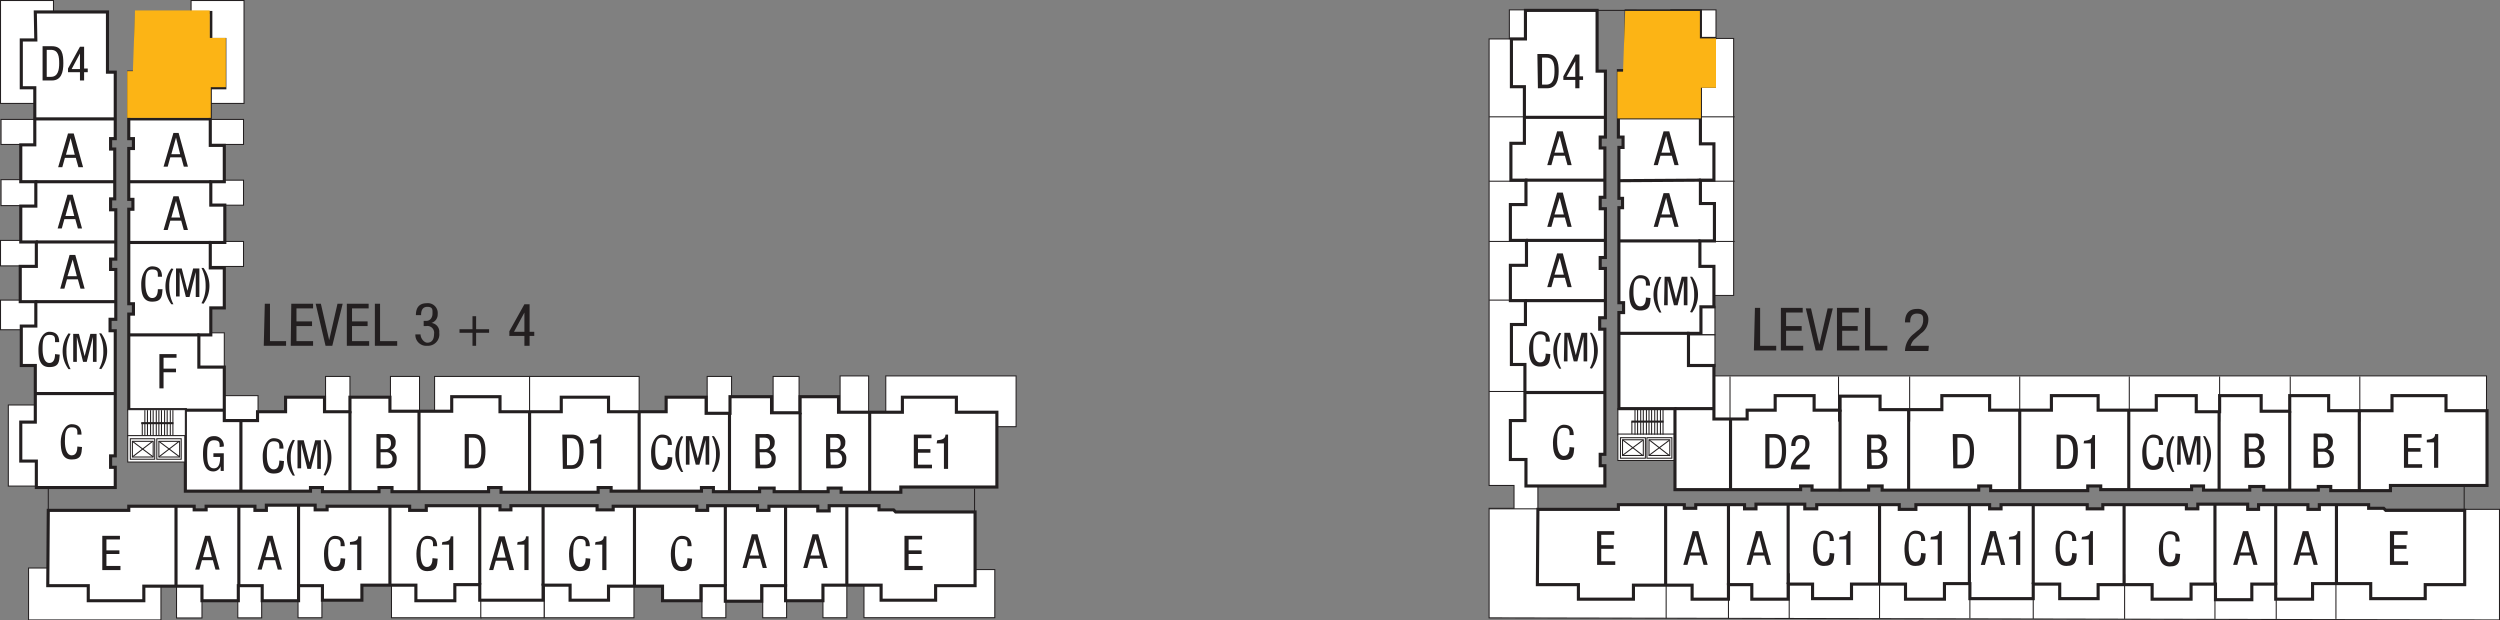 <?xml version="1.0" encoding="UTF-8"?> <svg xmlns="http://www.w3.org/2000/svg" xmlns:xlink="http://www.w3.org/1999/xlink" width="481.5" height="119.5" viewBox="0 0 481.5 119.5"><rect x="0" y="0" width="481.5" height="119.5" fill="#808080" stroke="none"/><defs><clipPath id="clip-path"><rect x="23" y="0.5" width="22" height="23.76" fill="none"></rect></clipPath><clipPath id="clip-path-2"><rect x="310" y="0.6" width="22" height="23.76" fill="none"></rect></clipPath></defs><title>plan-d3-level-m</title><g style="isolation: isolate"><g id="Layer_2" data-name="Layer 2"><g id="Layer_1-2" data-name="Layer 1"><g><rect x="0.1" y="0.1" width="10.2" height="19.82" fill="#fff"></rect><rect x="0.1" y="0.1" width="10.2" height="19.82" fill="none" stroke="#231f20" stroke-miterlimit="10" stroke-width="0.2"></rect><rect x="36.8" y="0.1" width="10.2" height="19.82" fill="#fff"></rect><rect x="36.8" y="0.1" width="10.2" height="19.82" fill="none" stroke="#231f20" stroke-miterlimit="10" stroke-width="0.2"></rect><rect x="0.2" y="23" width="8.7" height="4.82" fill="#fff"></rect><rect x="0.2" y="23" width="8.7" height="4.82" fill="none" stroke="#231f20" stroke-miterlimit="10" stroke-width="0.2"></rect><rect x="38.2" y="23" width="8.7" height="4.82" fill="#fff"></rect><rect x="38.2" y="23" width="8.7" height="4.82" fill="none" stroke="#231f20" stroke-miterlimit="10" stroke-width="0.2"></rect><rect x="38.2" y="34.7" width="8.7" height="4.82" fill="#fff"></rect><rect x="38.2" y="34.7" width="8.7" height="4.82" fill="none" stroke="#231f20" stroke-miterlimit="10" stroke-width="0.2"></rect><rect x="38.2" y="46.5" width="8.7" height="4.82" fill="#fff"></rect><rect x="38.2" y="46.5" width="8.7" height="4.82" fill="none" stroke="#231f20" stroke-miterlimit="10" stroke-width="0.2"></rect><rect x="38.2" y="64.1" width="5" height="7.36" fill="#fff"></rect><rect x="38.2" y="64.1" width="5" height="7.36" fill="none" stroke="#231f20" stroke-miterlimit="10" stroke-width="0.2"></rect><rect x="43" y="76.2" width="6.7" height="6.42" fill="#fff"></rect><rect x="43" y="76.2" width="6.7" height="6.42" fill="none" stroke="#231f20" stroke-miterlimit="10" stroke-width="0.2"></rect><rect x="62.7" y="72.5" width="4.7" height="7.5" fill="#fff"></rect><rect x="62.7" y="72.5" width="4.7" height="7.5" fill="none" stroke="#231f20" stroke-miterlimit="10" stroke-width="0.2"></rect><rect x="75.2" y="72.5" width="5.6" height="7.5" fill="#fff"></rect><rect x="75.2" y="72.5" width="5.6" height="7.5" fill="none" stroke="#231f20" stroke-miterlimit="10" stroke-width="0.2"></rect><rect x="83.7" y="72.5" width="18.3" height="7.5" fill="#fff"></rect><rect x="83.7" y="72.5" width="18.3" height="7.5" fill="none" stroke="#231f20" stroke-miterlimit="10" stroke-width="0.2"></rect><rect x="102" y="72.5" width="21.1" height="7.5" fill="#fff"></rect><rect x="102" y="72.5" width="21.1" height="7.5" fill="none" stroke="#231f20" stroke-miterlimit="10" stroke-width="0.2"></rect><rect x="136.2" y="72.5" width="4.7" height="7.5" fill="#fff"></rect><rect x="136.2" y="72.5" width="4.7" height="7.5" fill="none" stroke="#231f20" stroke-miterlimit="10" stroke-width="0.2"></rect><rect x="148.9" y="72.5" width="5" height="7.5" fill="#fff"></rect><rect x="148.9" y="72.5" width="5" height="7.5" fill="none" stroke="#231f20" stroke-miterlimit="10" stroke-width="0.2"></rect><rect x="161.8" y="72.4" width="5.5" height="7.5" fill="#fff"></rect><rect x="161.8" y="72.4" width="5.5" height="7.5" fill="none" stroke="#231f20" stroke-miterlimit="10" stroke-width="0.2"></rect><rect x="170.6" y="72.4" width="25.1" height="9.78" fill="#fff"></rect><rect x="170.6" y="72.4" width="25.1" height="9.78" fill="none" stroke="#231f20" stroke-miterlimit="10" stroke-width="0.2"></rect><rect x="0.2" y="34.6" width="8" height="5" fill="#fff"></rect><rect x="0.2" y="34.6" width="8" height="5" fill="none" stroke="#231f20" stroke-miterlimit="10" stroke-width="0.2"></rect><rect x="0.1" y="46.3" width="9.7" height="4.91" fill="#fff"></rect><rect x="0.1" y="46.3" width="9.7" height="4.91" fill="none" stroke="#231f20" stroke-miterlimit="10" stroke-width="0.2"></rect><rect x="0.1" y="57.8" width="9.6" height="5.71" fill="#fff"></rect><rect x="0.1" y="57.8" width="9.6" height="5.71" fill="none" stroke="#231f20" stroke-miterlimit="10" stroke-width="0.2"></rect><rect x="1.6" y="78" width="10.5" height="15.62" fill="#fff"></rect><rect x="1.6" y="78" width="10.5" height="15.62" fill="none" stroke="#231f20" stroke-miterlimit="10" stroke-width="0.2"></rect><rect x="5.5" y="109.4" width="25.5" height="10" fill="#fff"></rect><rect x="5.5" y="109.4" width="25.5" height="10" fill="none" stroke="#231f20" stroke-miterlimit="10" stroke-width="0.2"></rect><rect x="34" y="110" width="4.9" height="9.02" fill="#fff"></rect><rect x="34" y="110" width="4.9" height="9.02" fill="none" stroke="#231f20" stroke-miterlimit="10" stroke-width="0.2"></rect><rect x="45.8" y="110.7" width="4.6" height="8.3" fill="#fff"></rect><rect x="45.8" y="110.7" width="4.6" height="8.3" fill="none" stroke="#231f20" stroke-miterlimit="10" stroke-width="0.2"></rect><rect x="57.4" y="111.3" width="4.6" height="7.68" fill="#fff"></rect><rect x="57.4" y="111.3" width="4.6" height="7.68" fill="none" stroke="#231f20" stroke-miterlimit="10" stroke-width="0.2"></rect><rect x="75.4" y="111.3" width="17.3" height="7.68" fill="#fff"></rect><rect x="75.4" y="111.3" width="17.3" height="7.68" fill="none" stroke="#231f20" stroke-miterlimit="10" stroke-width="0.2"></rect><rect x="104.8" y="111.3" width="17.3" height="7.68" fill="#fff"></rect><rect x="104.8" y="111.3" width="17.3" height="7.68" fill="none" stroke="#231f20" stroke-miterlimit="10" stroke-width="0.2"></rect><rect x="92.6" y="111.3" width="12.2" height="7.68" fill="#fff"></rect><rect x="92.6" y="111.3" width="12.2" height="7.68" fill="none" stroke="#231f20" stroke-miterlimit="10" stroke-width="0.2"></rect><rect x="135.2" y="111.3" width="4.6" height="7.68" fill="#fff"></rect><rect x="135.2" y="111.3" width="4.6" height="7.68" fill="none" stroke="#231f20" stroke-miterlimit="10" stroke-width="0.2"></rect><rect x="146.9" y="111.3" width="4.6" height="7.68" fill="#fff"></rect><rect x="146.9" y="111.3" width="4.6" height="7.68" fill="none" stroke="#231f20" stroke-miterlimit="10" stroke-width="0.2"></rect><rect x="158.5" y="111.3" width="4.6" height="7.68" fill="#fff"></rect><rect x="158.5" y="111.3" width="4.6" height="7.68" fill="none" stroke="#231f20" stroke-miterlimit="10" stroke-width="0.2"></rect><rect x="166.4" y="109.7" width="25.2" height="9.27" fill="#fff"></rect><rect x="166.4" y="109.7" width="25.2" height="9.27" fill="none" stroke="#231f20" stroke-miterlimit="10" stroke-width="0.2"></rect><polygon points="6.8 2.3 20.7 2.3 20.7 13.9 22.2 13.9 22.2 26.7 21.3 26.7 21.3 28.7 22.1 28.7 22.1 38.3 21.3 38.3 21.3 40.4 22.3 40.4 22.3 49.9 21.3 49.9 21.3 51.9 22.3 51.9 22.3 61.5 21.2 61.5 21.2 63.7 22.2 63.7 22.2 87.8 21.3 87.8 21.3 90 22.2 90 22.2 93.9 7 93.9 7 88.8 4 88.8 4 81.3 6.8 81.3 6.8 70.4 4.1 70.4 4.1 62.8 6.9 62.8 6.9 58.1 3.9 58.1 3.9 51.3 7 51.3 7 46.6 4 46.6 4 39.7 6.9 39.7 6.9 35 4 35 4 27.9 6.7 27.9 6.7 16.9 4.1 16.9 4.1 7.7 6.9 7.7 6.8 2.3" fill="#fff"></polygon><polygon points="6.8 2.3 20.7 2.3 20.7 13.9 22.2 13.9 22.2 26.7 21.3 26.7 21.3 28.7 22.1 28.7 22.1 38.3 21.3 38.3 21.3 40.4 22.3 40.4 22.3 49.9 21.3 49.9 21.3 51.9 22.3 51.9 22.3 61.5 21.2 61.5 21.2 63.7 22.2 63.7 22.2 87.8 21.3 87.8 21.3 90 22.2 90 22.2 93.9 7 93.9 7 88.8 4 88.8 4 81.3 6.8 81.3 6.8 70.4 4.1 70.4 4.1 62.8 6.9 62.8 6.9 58.1 3.9 58.1 3.9 51.3 7 51.3 7 46.6 4 46.6 4 39.7 6.9 39.7 6.9 35 4 35 4 27.9 6.7 27.9 6.7 16.9 4.1 16.9 4.1 7.7 6.9 7.7 6.8 2.3" fill="none" stroke="#231f20" stroke-miterlimit="10" stroke-width="0.6"></polygon><polygon points="26.3 2.4 40.6 2.4 40.6 7.6 43.3 7.6 43.3 16.9 40.5 16.9 40.5 28 43.2 28 43.2 35 40.6 35 40.6 39.5 43.3 39.5 43.3 46.7 40.5 46.7 40.5 51.6 43.2 51.6 43.2 59.3 40.6 59.3 40.6 64.5 38.3 64.5 38.3 70.7 43.2 70.7 43.2 81 49.6 81 49.6 79.3 55 79.3 55 76.5 62.5 76.5 62.5 79.3 67.4 79.3 67.4 76.5 75.1 76.5 75.1 79.2 87 79.2 87 76.4 96.3 76.4 96.3 79.3 108.1 79.3 108.1 76.5 117.2 76.5 117.2 79.3 128.3 79.3 128.3 76.5 136 76.5 136 79.6 140.6 79.6 140.6 76.4 148.6 76.4 148.6 79.5 154.1 79.5 154.1 76.4 161.5 76.4 161.5 79.4 173.8 79.4 173.8 76.5 184.2 76.5 184.2 79.4 192 79.4 192 93.8 173.5 93.8 173.5 94.8 162 94.8 162 94 159.5 94 159.5 94.7 149.1 94.7 149.1 94 146.3 94 146.3 94.7 137.4 94.7 137.4 93.9 135.1 93.9 135.1 94.6 117.7 94.6 117.7 93.9 115.2 93.9 115.2 94.8 96.5 94.8 96.5 93.9 94.1 93.9 94.1 94.7 75.5 94.7 75.5 93.9 73 93.9 73 94.7 62.1 94.7 62.1 93.9 59.8 93.9 59.8 94.6 35.7 94.6 35.7 78.9 24.8 78.9 24.8 60.5 25.7 60.5 25.7 58.5 24.8 58.5 24.8 40.3 25.6 40.3 25.6 38.4 24.8 38.4 24.8 28.6 25.7 28.6 25.7 26.7 24.8 26.7 24.8 13.9 26.1 13.9 26.3 2.4" fill="#fff"></polygon><polygon points="26.3 2.4 40.6 2.4 40.6 7.6 43.3 7.6 43.3 16.9 40.5 16.9 40.5 28 43.2 28 43.2 35 40.6 35 40.6 39.5 43.3 39.5 43.3 46.7 40.5 46.7 40.5 51.6 43.2 51.6 43.2 59.3 40.6 59.3 40.6 64.5 38.3 64.5 38.3 70.7 43.2 70.7 43.2 81 49.6 81 49.6 79.3 55 79.3 55 76.5 62.5 76.5 62.5 79.3 67.4 79.3 67.4 76.5 75.1 76.5 75.1 79.2 87 79.2 87 76.4 96.3 76.4 96.3 79.3 108.1 79.3 108.1 76.5 117.2 76.5 117.2 79.3 128.3 79.3 128.3 76.5 136 76.5 136 79.6 140.6 79.6 140.6 76.4 148.6 76.4 148.6 79.5 154.1 79.5 154.1 76.4 161.5 76.4 161.5 79.4 173.8 79.4 173.8 76.5 184.2 76.5 184.2 79.4 192 79.4 192 93.8 173.5 93.8 173.5 94.8 162 94.8 162 94 159.5 94 159.5 94.7 149.1 94.7 149.1 94 146.3 94 146.3 94.7 137.4 94.7 137.4 93.9 135.1 93.9 135.1 94.6 117.7 94.6 117.7 93.9 115.2 93.9 115.2 94.8 96.5 94.8 96.5 93.9 94.1 93.9 94.1 94.7 75.5 94.7 75.5 93.9 73 93.9 73 94.7 62.1 94.7 62.1 93.9 59.8 93.9 59.8 94.6 35.7 94.6 35.7 78.9 24.8 78.9 24.8 60.5 25.7 60.5 25.7 58.5 24.8 58.5 24.8 40.3 25.6 40.3 25.6 38.4 24.8 38.4 24.8 28.6 25.7 28.6 25.7 26.7 24.8 26.7 24.8 13.9 26.1 13.9 26.3 2.4" fill="none" stroke="#231f20" stroke-miterlimit="10" stroke-width="0.6"></polygon><polygon points="9.3 98.3 24.8 98.3 24.8 97.5 27.8 97.5 37.4 97.5 37.4 98.2 39.7 98.2 39.7 97.5 49.1 97.5 49.1 98.3 51.3 98.3 51.3 97.3 60.7 97.3 60.7 98.2 63 98.2 63 97.5 78.9 97.5 78.9 98.3 82.1 98.3 82.1 97.4 96.3 97.4 96.3 98.2 98.4 98.2 98.4 97.4 115 97.4 115 98.2 118.1 98.2 118.1 97.5 134.2 97.5 134.2 98.3 136.3 98.3 136.3 97.4 145.9 97.4 145.9 98.3 148.1 98.3 148.1 97.5 157.5 97.5 157.5 98.4 159.7 98.4 159.7 97.4 169.3 97.4 169.3 98.2 172.1 98.2 172.5 98.6 187.8 98.6 187.8 112.8 180.2 112.8 180.2 115.6 169.7 115.6 169.7 112.7 158.5 112.7 158.5 115.7 151.3 115.7 151.3 112.8 146.7 112.8 146.7 115.8 139.7 115.8 139.7 112.8 135 112.8 135 115.7 127.6 115.7 127.6 112.9 117.2 112.9 117.2 115.6 109.8 115.6 109.8 112.7 104.6 112.7 104.6 115.6 92.4 115.6 92.4 112.6 87.6 112.6 87.6 115.7 80.1 115.7 80.1 112.7 69.7 112.7 69.7 115.6 62.1 115.6 62.1 112.8 57.5 112.8 57.5 115.7 50.5 115.7 50.5 112.8 45.9 112.8 45.9 115.7 38.9 115.7 38.9 112.9 27.7 112.9 27.7 115.7 17 115.7 17 112.8 9.2 112.8 9.3 98.3" fill="#fff"></polygon><polygon points="9.3 98.3 24.8 98.3 24.8 97.5 27.8 97.5 37.4 97.5 37.4 98.2 39.7 98.2 39.7 97.5 49.1 97.5 49.1 98.3 51.3 98.3 51.3 97.3 60.7 97.3 60.7 98.2 63 98.2 63 97.5 78.9 97.5 78.9 98.3 82.1 98.3 82.1 97.4 96.3 97.4 96.3 98.2 98.4 98.2 98.4 97.4 115 97.4 115 98.2 118.1 98.2 118.1 97.5 134.2 97.5 134.2 98.3 136.3 98.3 136.3 97.4 145.9 97.4 145.9 98.3 148.1 98.3 148.1 97.5 157.5 97.5 157.5 98.4 159.7 98.4 159.7 97.4 169.3 97.4 169.3 98.2 172.1 98.2 172.5 98.6 187.8 98.6 187.8 112.8 180.2 112.8 180.2 115.6 169.7 115.6 169.7 112.7 158.5 112.7 158.5 115.7 151.3 115.7 151.3 112.8 146.7 112.8 146.7 115.8 139.7 115.8 139.7 112.8 135 112.8 135 115.7 127.6 115.7 127.6 112.9 117.2 112.9 117.2 115.6 109.8 115.6 109.8 112.7 104.6 112.7 104.6 115.6 92.4 115.6 92.4 112.6 87.6 112.6 87.6 115.7 80.1 115.7 80.1 112.7 69.7 112.7 69.7 115.6 62.1 115.6 62.1 112.8 57.5 112.8 57.5 115.7 50.5 115.7 50.5 112.8 45.9 112.8 45.9 115.7 38.9 115.7 38.9 112.9 27.7 112.9 27.7 115.7 17 115.7 17 112.8 9.2 112.8 9.3 98.3" fill="none" stroke="#231f20" stroke-miterlimit="10" stroke-width="0.6"></polygon><line x1="6.5" y1="22.9" x2="22.3" y2="22.9" fill="none" stroke="#231f20" stroke-miterlimit="10" stroke-width="0.6"></line><line x1="6.7" y1="35" x2="22.1" y2="35" fill="none" stroke="#231f20" stroke-miterlimit="10" stroke-width="0.6"></line><line x1="6.9" y1="46.6" x2="22.3" y2="46.6" fill="none" stroke="#231f20" stroke-miterlimit="10" stroke-width="0.6"></line><line x1="6.7" y1="58.1" x2="22.3" y2="58.1" fill="none" stroke="#231f20" stroke-miterlimit="10" stroke-width="0.6"></line><line x1="24.8" y1="22.9" x2="40.6" y2="22.9" fill="none" stroke="#231f20" stroke-miterlimit="10" stroke-width="0.6"></line><line x1="24.8" y1="35" x2="40.7" y2="35" fill="none" stroke="#231f20" stroke-miterlimit="10" stroke-width="0.6"></line><line x1="24.8" y1="46.7" x2="40.6" y2="46.7" fill="none" stroke="#231f20" stroke-miterlimit="10" stroke-width="0.6"></line><path d="M6.6,75.8h0Z" fill="#fff"></path><line x1="6.6" y1="75.8" x2="22.2" y2="75.8" fill="none" stroke="#231f20" stroke-miterlimit="10" stroke-width="0.6"></line><path d="M33.9,112.9v0Z" fill="#fff"></path><line x1="33.9" y1="97.5" x2="33.9" y2="112.9" fill="none" stroke="#231f20" stroke-miterlimit="10" stroke-width="0.6"></line><path d="M46,112.9v0Z" fill="#fff"></path><line x1="46" y1="112.9" x2="46" y2="97.5" fill="none" stroke="#231f20" stroke-miterlimit="10" stroke-width="0.6"></line><path d="M57.5,112.8v0Z" fill="#fff"></path><line x1="57.5" y1="112.8" x2="57.5" y2="97.3" fill="none" stroke="#231f20" stroke-miterlimit="10" stroke-width="0.6"></line><path d="M75.1,112.6v0Z" fill="#fff"></path><line x1="75.1" y1="112.6" x2="75.1" y2="97.4" fill="none" stroke="#231f20" stroke-miterlimit="10" stroke-width="0.6"></line><path d="M92.4,112.6v0Z" fill="#fff"></path><line x1="92.4" y1="112.6" x2="92.4" y2="97.4" fill="none" stroke="#231f20" stroke-miterlimit="10" stroke-width="0.6"></line><path d="M104.6,112.8v0Z" fill="#fff"></path><line x1="104.6" y1="112.8" x2="104.6" y2="97.4" fill="none" stroke="#231f20" stroke-miterlimit="10" stroke-width="0.6"></line><path d="M122.2,113v0Z" fill="#fff"></path><line x1="122.2" y1="113" x2="122.2" y2="97.5" fill="none" stroke="#231f20" stroke-miterlimit="10" stroke-width="0.6"></line><path d="M139.7,112.8v0Z" fill="#fff"></path><line x1="139.7" y1="112.8" x2="139.7" y2="97.3" fill="none" stroke="#231f20" stroke-miterlimit="10" stroke-width="0.6"></line><path d="M151.3,113v0Z" fill="#fff"></path><line x1="151.3" y1="113" x2="151.3" y2="97.4" fill="none" stroke="#231f20" stroke-miterlimit="10" stroke-width="0.6"></line><path d="M163.1,112.7v0Z" fill="#fff"></path><line x1="163.1" y1="112.7" x2="163.1" y2="97.4" fill="none" stroke="#231f20" stroke-miterlimit="10" stroke-width="0.6"></line><path d="M167.5,94.9v0Z" fill="#fff"></path><line x1="167.5" y1="94.9" x2="167.5" y2="79.2" fill="none" stroke="#231f20" stroke-miterlimit="10" stroke-width="0.6"></line><path d="M154.1,94.8v0Z" fill="#fff"></path><line x1="154.1" y1="79.5" x2="154.1" y2="94.8" fill="none" stroke="#231f20" stroke-miterlimit="10" stroke-width="0.6"></line><path d="M140.5,94.6v0Z" fill="#fff"></path><line x1="140.5" y1="79.5" x2="140.5" y2="94.6" fill="none" stroke="#231f20" stroke-miterlimit="10" stroke-width="0.6"></line><path d="M123.1,94.5v0Z" fill="#fff"></path><line x1="123.1" y1="79.4" x2="123.1" y2="94.5" fill="none" stroke="#231f20" stroke-miterlimit="10" stroke-width="0.6"></line><path d="M102,94.8v0Z" fill="#fff"></path><line x1="102" y1="79.2" x2="102" y2="94.8" fill="none" stroke="#231f20" stroke-miterlimit="10" stroke-width="0.6"></line><path d="M80.7,94.7v0Z" fill="#fff"></path><line x1="80.7" y1="79.1" x2="80.7" y2="94.7" fill="none" stroke="#231f20" stroke-miterlimit="10" stroke-width="0.6"></line><path d="M67.4,94.9v0Z" fill="#fff"></path><line x1="67.4" y1="79.2" x2="67.4" y2="94.9" fill="none" stroke="#231f20" stroke-miterlimit="10" stroke-width="0.6"></line><path d="M46.4,94.6v0Z" fill="#fff"></path><line x1="46.4" y1="81" x2="46.4" y2="94.6" fill="none" stroke="#231f20" stroke-miterlimit="10" stroke-width="0.6"></line><path d="M35.6,79h0Z" fill="#fff"></path><line x1="35.6" y1="79" x2="43.2" y2="79" fill="none" stroke="#231f20" stroke-miterlimit="10" stroke-width="0.6"></line><path d="M25,64.5h0Z" fill="#fff"></path><line x1="38.4" y1="64.5" x2="25" y2="64.5" fill="none" stroke="#231f20" stroke-miterlimit="10" stroke-width="0.6"></line><rect x="24.6" y="78.9" width="11.1" height="5.09" fill="#fff"></rect><rect x="24.6" y="78.9" width="11.1" height="5.09" fill="none" stroke="#231f20" stroke-miterlimit="10" stroke-width="0.2"></rect><rect x="24.6" y="83.9" width="11" height="5.09" fill="#fff"></rect><rect x="24.6" y="83.9" width="11" height="5.09" fill="none" stroke="#231f20" stroke-miterlimit="10" stroke-width="0.2"></rect><line x1="27.2" y1="81.5" x2="33.4" y2="81.5" fill="none" stroke="#231f20" stroke-miterlimit="10" stroke-width="0.4"></line><line x1="27.9" y1="79" x2="27.9" y2="83.9" fill="none" stroke="#231f20" stroke-miterlimit="10" stroke-width="0.2"></line><line x1="28.4" y1="79" x2="28.4" y2="83.9" fill="none" stroke="#231f20" stroke-miterlimit="10" stroke-width="0.2"></line><line x1="29" y1="79" x2="29" y2="83.9" fill="none" stroke="#231f20" stroke-miterlimit="10" stroke-width="0.2"></line><line x1="29.5" y1="79" x2="29.5" y2="83.9" fill="none" stroke="#231f20" stroke-miterlimit="10" stroke-width="0.2"></line><line x1="30.1" y1="79" x2="30.1" y2="83.9" fill="none" stroke="#231f20" stroke-miterlimit="10" stroke-width="0.2"></line><line x1="30.6" y1="79" x2="30.6" y2="83.9" fill="none" stroke="#231f20" stroke-miterlimit="10" stroke-width="0.2"></line><line x1="31.1" y1="79" x2="31.1" y2="83.9" fill="none" stroke="#231f20" stroke-miterlimit="10" stroke-width="0.2"></line><line x1="31.7" y1="79" x2="31.7" y2="83.9" fill="none" stroke="#231f20" stroke-miterlimit="10" stroke-width="0.2"></line><line x1="32.2" y1="79" x2="32.2" y2="83.9" fill="none" stroke="#231f20" stroke-miterlimit="10" stroke-width="0.2"></line><line x1="32.8" y1="79" x2="32.8" y2="83.9" fill="none" stroke="#231f20" stroke-miterlimit="10" stroke-width="0.2"></line><line x1="33.3" y1="79" x2="33.3" y2="83.9" fill="none" stroke="#231f20" stroke-miterlimit="10" stroke-width="0.2"></line><line x1="27.4" y1="81.5" x2="27.4" y2="83.8" fill="none" stroke="#231f20" stroke-miterlimit="10" stroke-width="0.2"></line><rect x="25.1" y="84.5" width="4.7" height="3.95" fill="none" stroke="#231f20" stroke-miterlimit="10" stroke-width="0.2"></rect><rect x="25.5" y="85" width="4" height="3.02" fill="none" stroke="#231f20" stroke-miterlimit="10" stroke-width="0.2"></rect><line x1="25.5" y1="88" x2="29.4" y2="85" fill="none" stroke="#231f20" stroke-miterlimit="10" stroke-width="0.2"></line><line x1="25.5" y1="85" x2="29.5" y2="88" fill="none" stroke="#231f20" stroke-miterlimit="10" stroke-width="0.2"></line><rect x="30.2" y="84.5" width="4.7" height="3.95" fill="none" stroke="#231f20" stroke-miterlimit="10" stroke-width="0.2"></rect><rect x="30.6" y="85" width="4" height="3.02" fill="none" stroke="#231f20" stroke-miterlimit="10" stroke-width="0.2"></rect><line x1="30.6" y1="88" x2="34.5" y2="85" fill="none" stroke="#231f20" stroke-miterlimit="10" stroke-width="0.2"></line><line x1="30.6" y1="85" x2="34.6" y2="88" fill="none" stroke="#231f20" stroke-miterlimit="10" stroke-width="0.2"></line><line x1="9.3" y1="93.7" x2="9.3" y2="98.5" fill="none" stroke="#231f20" stroke-miterlimit="10" stroke-width="0.2"></line><line x1="187.7" y1="94.1" x2="187.7" y2="98.9" fill="none" stroke="#231f20" stroke-miterlimit="10" stroke-width="0.2"></line><path d="M98.1,63.8v.9H101v1.9h1V64.7h.9v-.8h-.9V58.6h-1Zm2.9-3.6h0v3.7h-2ZM91,66.6h.7V64.1h2.5v-.7H91.7V60.9H91v2.5H88.5v.7H91Zm-9.4-3.8h.5a1.3,1.3,0,0,1,1.5,1.5c0,1.4-.7,1.7-1.3,1.7S81,65.2,81,64.4H80a2.1,2.1,0,0,0,2.3,2.2,2.2,2.2,0,0,0,2.3-2.5,1.7,1.7,0,0,0-1.5-1.9h0a1.7,1.7,0,0,0,1.2-1.7,1.9,1.9,0,0,0-2.1-2.1c-1.5,0-2.1.9-2.1,2.3h1c0-.6.1-1.6,1.2-1.6s1,.6,1,1.3-.4,1.4-1.2,1.4h-.5Zm-9.4,3.8h4.3v-.9H73.2V58.5h-1Zm-5.4,0h4.3v-.9H67.8V62.8h3v-.9h-3V59.4H71v-.9H66.8Zm-4.1,0h1.3l2-8.1h-1l-1.6,7h0l-1.6-7h-1Zm-6.7,0h4.3v-.9H57.1V62.8h3v-.9h-3V59.4h3.2v-.9H56.1Zm-5.2,0h4.3v-.9H52V58.5H51Z" fill="#231f20"></path><path d="M13.1,13.2v.7h2.3v1.6h.8V13.9h.7v-.7h-.7V9h-.8Zm2.3-2.9h0v3H13.8ZM8.2,15.5H10c1.8,0,2.2-1.6,2.2-3.3S12,8.9,10,8.9H8.2ZM9,9.6h.8c1.5,0,1.6,1.4,1.6,2.6s-.2,2.6-1.6,2.6H9Z" fill="#231f20"></path><path d="M36,12.4h.4a1.1,1.1,0,0,1,1.2,1.2c0,1.1-.6,1.3-1,1.3s-1-.7-1-1.3h-.8a1.7,1.7,0,0,0,1.8,1.8,1.8,1.8,0,0,0,1.8-2,1.4,1.4,0,0,0-1.2-1.5h0a1.3,1.3,0,0,0,1-1.4A1.5,1.5,0,0,0,36.6,9c-1.2,0-1.7.8-1.7,1.9h.8c0-.5.1-1.3.9-1.3s.8.5.8,1.1-.3,1.1-1,1.1H36Zm-6.2,3.1h1.8c1.8,0,2.2-1.6,2.2-3.3s-.3-3.3-2.3-3.3H29.8Zm.8-5.9h.8c1.5,0,1.6,1.4,1.6,2.6s-.2,2.6-1.6,2.6h-.8Z" fill="#231f20"></path><path d="M13.6,26.6h0l.8,3.2H12.7Zm-2.4,5.6h.8l.5-1.8h2.1l.5,1.8H16l-1.8-6.5H13.1Z" fill="#231f20"></path><path d="M33.9,26.5h0l.8,3.2H33Zm-2.4,5.6h.8l.5-1.8h2.1l.5,1.8h.8l-1.8-6.5H33.4Z" fill="#231f20"></path><path d="M13.5,38.4h0l.8,3.2H12.6ZM11.1,44h.8l.5-1.8h2.1L15,44h.8l-1.8-6.5H13Z" fill="#231f20"></path><path d="M33.9,38.7h0l.8,3.2H33Zm-2.4,5.6h.8l.5-1.8h2.1l.5,1.8h.8l-1.8-6.5H33.4Z" fill="#231f20"></path><path d="M14,50h0l.8,3.2H13Zm-2.4,5.6h.8l.5-1.8H15l.5,1.8h.8l-1.8-6.5H13.4Z" fill="#231f20"></path><path d="M40,104.1h0l.8,3.2H39.1Zm-2.4,5.6h.8l.5-1.8H41l.5,1.8h.8l-1.8-6.5H39.5Z" fill="#231f20"></path><path d="M52,104.1h0l.8,3.2H51.1Zm-2.4,5.6h.8l.5-1.8H53l.5,1.8h.8l-1.8-6.5H51.5Z" fill="#231f20"></path><path d="M145.4,103.8h0l.8,3.2h-1.8Zm-2.4,5.6h.8l.5-1.8h2.1l.5,1.8h.8l-1.8-6.5h-1.1Z" fill="#231f20"></path><path d="M157.1,103.8h0l.8,3.2h-1.8Zm-2.4,5.6h.8l.5-1.8h2.1l.5,1.8h.8l-1.8-6.5h-1.1Z" fill="#231f20"></path><path d="M67.4,104.9h1.4v4.9h.8v-6.5H69c0,.9-.8,1-1.6,1.1Zm-1.8,2.6c0,.8-.2,1.7-1.1,1.7s-1.3-1.2-1.3-2.7.1-2.7,1.3-2.7,1.1.6,1.1,1.4h.8c0-1.3-.6-2-1.9-2s-2.1,1.8-2.1,3.4.2,3.4,2.1,3.4,1.9-1.1,2-2.4Z" fill="#231f20"></path><path d="M85.1,104.9h1.4v4.9h.8v-6.5h-.5c0,.9-.8,1-1.6,1.1Zm-1.8,2.6c0,.8-.2,1.7-1.1,1.7S81,108,81,106.5s.1-2.7,1.3-2.7,1.1.6,1.1,1.4h.8c0-1.3-.6-2-1.9-2s-2.1,1.8-2.1,3.4.2,3.4,2.1,3.4,1.9-1.1,2-2.4Z" fill="#231f20"></path><path d="M114.6,104.9H116v4.9h.8v-6.5h-.5c0,.9-.8,1-1.6,1.1Zm-1.8,2.6c0,.8-.2,1.7-1.1,1.7s-1.3-1.2-1.3-2.7.1-2.7,1.3-2.7,1.1.6,1.1,1.4h.8c0-1.3-.6-2-1.9-2s-2.1,1.8-2.1,3.4.2,3.4,2.1,3.4,1.9-1.1,2-2.4Z" fill="#231f20"></path><path d="M132.4,107.5c0,.8-.2,1.7-1.1,1.7s-1.3-1.2-1.3-2.7.1-2.7,1.3-2.7,1.1.6,1.1,1.4h.8c0-1.3-.6-2-1.9-2s-2.1,1.8-2.1,3.4.2,3.4,2.1,3.4,1.9-1.1,2-2.4Z" fill="#231f20"></path><path d="M99.6,104.9H101v4.9h.8v-6.5h-.5c0,.9-.8,1-1.6,1.1Zm-3-.7h0l.8,3.2H95.7Zm-2.4,5.6h.8l.5-1.8h2.1l.5,1.8H99l-1.8-6.5H96.1Z" fill="#231f20"></path><polygon points="19.7 109.8 23.2 109.8 23.2 109 20.5 109 20.5 106.7 23 106.7 23 106 20.5 106 20.5 103.9 23.1 103.9 23.1 103.2 19.7 103.2 19.7 109.8" fill="#231f20"></polygon><polygon points="174.2 109.8 177.7 109.8 177.7 109 175 109 175 106.7 177.5 106.7 177.5 106 175 106 175 103.9 177.6 103.9 177.6 103.2 174.2 103.2 174.2 109.8" fill="#231f20"></polygon><path d="M73.3,84.3h.9c.8,0,1.1.4,1.1,1.1a1,1,0,0,1-1.1,1.1h-.9Zm-.8,5.9h1.8c1.4,0,2.1-.5,2.1-1.9a1.5,1.5,0,0,0-1.2-1.6h0a1.4,1.4,0,0,0,1-1.4,1.5,1.5,0,0,0-1.7-1.7h-2Zm.8-3.1h1a1.2,1.2,0,0,1,1.3,1.2,1.1,1.1,0,0,1-1.1,1.2H73.3Z" fill="#231f20"></path><path d="M43.1,86A1.8,1.8,0,0,0,41.2,84c-1.8,0-2.1,1.8-2.1,3.4s.3,3.4,2,3.4a1.5,1.5,0,0,0,1.4-1h0v.9h.6V87.3h-2v.7h1.3c0,.9-.1,2.2-1.2,2.2s-1.3-1.2-1.3-2.7.1-2.7,1.3-2.7,1.1.6,1.1,1.3Z" fill="#231f20"></path><polygon points="30.7 74.8 31.5 74.8 31.5 71.7 33.9 71.7 33.9 71 31.5 71 31.5 68.9 34 68.9 34 68.2 30.7 68.2 30.7 74.8" fill="#231f20"></polygon><path d="M146.3,84.3h.9c.8,0,1.1.4,1.1,1.1a1,1,0,0,1-1.1,1.1h-.9Zm-.8,5.9h1.8c1.4,0,2.1-.5,2.1-1.9a1.5,1.5,0,0,0-1.2-1.6h0a1.4,1.4,0,0,0,1-1.4,1.5,1.5,0,0,0-1.7-1.7h-2Zm.8-3.1h1a1.2,1.2,0,0,1,1.3,1.2,1.1,1.1,0,0,1-1.1,1.2h-1.1Z" fill="#231f20"></path><path d="M159.9,84.3h.9c.8,0,1.1.4,1.1,1.1a1,1,0,0,1-1.1,1.1h-.9Zm-.8,5.9h1.8c1.4,0,2.1-.5,2.1-1.9a1.5,1.5,0,0,0-1.2-1.6h0a1.4,1.4,0,0,0,1-1.4,1.5,1.5,0,0,0-1.7-1.7h-2Zm.8-3.1h1a1.2,1.2,0,0,1,1.3,1.2,1.1,1.1,0,0,1-1.1,1.2h-1.1Z" fill="#231f20"></path><path d="M180.4,85.4h1.4v4.9h.8V83.7h-.5c0,.9-.8,1-1.6,1.1ZM176,90.2h3.5v-.7h-2.7V87.2h2.4v-.7h-2.4V84.4h2.6v-.7H176Z" fill="#231f20"></path><path d="M89.5,90.2h1.8c1.8,0,2.2-1.6,2.2-3.3s-.3-3.3-2.3-3.3H89.5Zm.8-5.9h.8c1.5,0,1.6,1.4,1.6,2.6s-.2,2.6-1.6,2.6h-.8Z" fill="#231f20"></path><path d="M113.6,85.4H115v4.9h.8V83.7h-.5c0,.9-.8,1-1.6,1.1Zm-5.2,4.9h1.8c1.8,0,2.2-1.6,2.2-3.3s-.3-3.3-2.3-3.3h-1.8Zm.8-5.9h.8c1.5,0,1.6,1.4,1.6,2.6s-.2,2.6-1.6,2.6h-.8Z" fill="#231f20"></path><path d="M19.5,71.1a5.8,5.8,0,0,0,0-6.9h-.4a7.2,7.2,0,0,1,.8,3.4,6.6,6.6,0,0,1-.8,3.4Zm-5.4-1.4h.7V64.9h0L16,69.7h.7l1.2-4.8h0v4.8h.7V64.3H17.4l-1.1,4.3h0l-1.1-4.3H14.1Zm-.9-5.5a5.8,5.8,0,0,0,0,6.9h.4a7.2,7.2,0,0,1-.8-3.4,6.6,6.6,0,0,1,.8-3.4Zm-2.6,4c0,.8-.2,1.7-1.1,1.7s-1.3-1.2-1.3-2.7.1-2.7,1.3-2.7,1.1.6,1.1,1.4h.8c0-1.3-.6-2-1.9-2s-2.1,1.8-2.1,3.4.2,3.4,2.1,3.4,1.9-1.1,2-2.4Z" fill="#231f20"></path><path d="M39.2,58.5a5.8,5.8,0,0,0,0-6.9h-.4a7.2,7.2,0,0,1,.8,3.4,6.6,6.6,0,0,1-.8,3.4Zm-5.3-1.4h.7V52.4h0l1.2,4.8h.7l1.2-4.8h0v4.8h.7V51.7H37.2L36.1,56h0L35,51.7H33.9ZM33,51.7a5.8,5.8,0,0,0,0,6.9h.4a7.2,7.2,0,0,1-.8-3.4,6.6,6.6,0,0,1,.8-3.4Zm-2.6,4c0,.8-.2,1.7-1.1,1.7S28,56.1,28,54.6s.1-2.7,1.3-2.7,1.1.6,1.1,1.4h.8c0-1.3-.6-2-1.9-2s-2.1,1.8-2.1,3.4.2,3.4,2.1,3.4,1.9-1.1,2-2.4Z" fill="#231f20"></path><path d="M62.7,91.6a5.8,5.8,0,0,0,0-6.9h-.4a7.2,7.2,0,0,1,.8,3.4,6.6,6.6,0,0,1-.8,3.4Zm-5.4-1.4H58V85.5h0l1.2,4.8h.7l1.2-4.8h0v4.8h.7V84.8H60.7l-1.1,4.3h0l-1.1-4.3H57.3Zm-.9-5.5a5.8,5.8,0,0,0,0,6.9h.4a7.2,7.2,0,0,1-.8-3.4,6.6,6.6,0,0,1,.8-3.4Zm-2.6,4c0,.8-.2,1.7-1.1,1.7s-1.3-1.2-1.3-2.7.1-2.7,1.3-2.7,1.1.6,1.1,1.4h.8c0-1.3-.6-2-1.9-2s-2.1,1.8-2.1,3.4.2,3.4,2.1,3.4,1.9-1.1,2-2.4Z" fill="#231f20"></path><path d="M137.5,90.9a5.8,5.8,0,0,0,0-6.9h-.4a7.2,7.2,0,0,1,.8,3.4,6.6,6.6,0,0,1-.8,3.4Zm-5.4-1.4h.7V84.7h0l1.2,4.8h.7l1.2-4.8h0v4.8h.7V84h-1.1l-1.1,4.3h0L133.2,84h-1.1Zm-.9-5.5a5.8,5.8,0,0,0,0,6.9h.4a7.2,7.2,0,0,1-.8-3.4,6.6,6.6,0,0,1,.8-3.4Zm-2.6,4c0,.8-.2,1.7-1.1,1.7s-1.3-1.2-1.3-2.7.1-2.7,1.3-2.7,1.1.6,1.1,1.4h.8c0-1.3-.6-2-1.9-2s-2.1,1.8-2.1,3.4.2,3.4,2.1,3.4,1.9-1.1,2-2.4Z" fill="#231f20"></path><path d="M14.9,86c0,.8-.2,1.7-1.1,1.7s-1.3-1.2-1.3-2.7.1-2.7,1.3-2.7,1.1.6,1.1,1.4h.8c0-1.3-.6-2-1.9-2s-2.1,1.8-2.1,3.4.2,3.4,2.1,3.4,1.9-1.1,2-2.4Z" fill="#231f20"></path><g style="mix-blend-mode: multiply"><g clip-path="url(#clip-path)"><polygon points="26 2 40.4 2 40.4 7.3 43.5 7.3 43.5 16.8 40.6 16.8 40.6 22.7 24.5 22.7 24.5 13.7 25.6 13.7 26 2" fill="#fcb415"></polygon></g></g></g><g><rect x="311.6" y="78.7" width="11.1" height="5.09" fill="#fff"></rect><rect x="311.6" y="78.7" width="11.1" height="5.09" fill="none" stroke="#231f20" stroke-miterlimit="10" stroke-width="0.2"></rect><rect x="311.6" y="83.6" width="11" height="5.09" fill="#fff"></rect><rect x="311.6" y="83.6" width="11" height="5.09" fill="none" stroke="#231f20" stroke-miterlimit="10" stroke-width="0.2"></rect><polygon points="291.1 7.5 286.8 7.5 286.8 93.5 291.6 93.5 291.6 97.9 286.8 97.9 286.8 119 481.4 119.4 481.4 98.1 472.5 98.1 296.2 98.1 296.2 7.2 291.1 7.5" fill="#fff"></polygon><polygon points="291.1 7.5 286.8 7.5 286.8 93.5 291.6 93.5 291.6 97.9 286.8 97.9 286.8 119 481.4 119.4 481.4 98.1 472.5 98.1 296.2 98.1 296.2 7.2 291.1 7.5" fill="none" stroke="#231f20" stroke-miterlimit="10" stroke-width="0.2"></polygon><polygon points="327.5 7.4 333.9 7.4 333.9 56.9 326.2 56.9 327.5 7.4" fill="#fff"></polygon><polygon points="327.5 7.4 333.9 7.4 333.9 56.9 326.2 56.9 327.5 7.4" fill="none" stroke="#231f20" stroke-miterlimit="10" stroke-width="0.2"></polygon><polygon points="328.6 72.4 478.9 72.4 478.9 82.4 327.7 82.4 328.6 72.4" fill="#fff"></polygon><polygon points="328.6 72.4 478.9 72.4 478.9 82.4 327.7 82.4 328.6 72.4" fill="none" stroke="#231f20" stroke-miterlimit="10" stroke-width="0.2"></polygon><rect x="290.7" y="1.9" width="8.7" height="5.55" fill="#fff"></rect><rect x="290.7" y="1.9" width="8.7" height="5.55" fill="none" stroke="#231f20" stroke-miterlimit="10" stroke-width="0.2"></rect><rect x="321.8" y="1.9" width="8.7" height="5.55" fill="#fff"></rect><rect x="321.8" y="1.9" width="8.7" height="5.55" fill="none" stroke="#231f20" stroke-miterlimit="10" stroke-width="0.2"></rect><rect x="324.1" y="59" width="6.2" height="5.46" fill="#fff"></rect><rect x="324.1" y="59" width="6.2" height="5.46" fill="none" stroke="#231f20" stroke-miterlimit="10" stroke-width="0.2"></rect><rect x="324.1" y="64.5" width="6.2" height="6.1" fill="#fff"></rect><rect x="324.1" y="64.5" width="6.2" height="6.1" fill="none" stroke="#231f20" stroke-miterlimit="10" stroke-width="0.2"></rect><polygon points="293.8 2 307.6 2 307.6 13.7 309.2 13.7 309.2 26.4 308.2 26.4 308.2 28.5 309.1 28.5 309.1 38 308.2 38 308.2 40.2 309.2 40.2 309.2 49.6 308.2 49.6 308.2 51.7 309.2 51.7 309.2 61.2 308.1 61.2 308.1 63.4 309.1 63.4 309.1 87.5 308.2 87.5 308.2 89.7 309.1 89.7 309.1 93.6 293.9 93.6 293.9 88.5 290.9 88.5 290.9 81 293.7 81 293.7 70.2 291.1 70.2 291.1 62.5 293.8 62.5 293.8 57.9 290.9 57.9 290.9 51.1 294 51.1 294 46.3 290.9 46.3 290.9 39.4 293.9 39.4 293.9 34.7 291 34.7 291 27.6 293.6 27.6 293.6 16.7 291.1 16.7 291.1 7.5 293.8 7.5 293.8 2" fill="#fff"></polygon><polygon points="293.8 2 307.6 2 307.6 13.7 309.2 13.7 309.2 26.4 308.2 26.4 308.2 28.5 309.1 28.5 309.1 38 308.2 38 308.2 40.2 309.2 40.2 309.2 49.6 308.2 49.6 308.2 51.7 309.2 51.7 309.2 61.2 308.1 61.2 308.1 63.4 309.1 63.4 309.1 87.5 308.2 87.5 308.2 89.7 309.1 89.7 309.1 93.6 293.9 93.6 293.9 88.5 290.9 88.5 290.9 81 293.7 81 293.7 70.2 291.1 70.2 291.1 62.5 293.8 62.5 293.8 57.9 290.9 57.9 290.9 51.1 294 51.1 294 46.3 290.9 46.3 290.9 39.4 293.9 39.4 293.9 34.7 291 34.7 291 27.6 293.6 27.6 293.6 16.7 291.1 16.7 291.1 7.5 293.8 7.5 293.8 2" fill="none" stroke="#231f20" stroke-miterlimit="10" stroke-width="0.6"></polygon><polygon points="313.2 2.1 327.5 2.1 327.5 7.4 330.2 7.4 330.2 16.6 327.5 16.6 327.5 27.7 330.1 27.7 330.1 34.7 327.5 34.7 327.5 39.2 330.2 39.2 330.2 46.4 327.4 46.4 327.4 51.3 330.1 51.3 330.1 59.1 327.6 59.1 327.6 64.2 325.2 64.2 325.2 70.4 330.1 70.4 330.1 80.7 336.5 80.7 336.5 79 341.9 79 341.9 76.2 349.4 76.2 349.4 79 354.4 79 354.4 76.3 362.1 76.3 362.1 78.9 374 78.9 374 76.2 383.2 76.2 383.2 79 395.1 79 395.1 76.2 404.1 76.2 404.1 79 415.3 79 415.3 76.2 423 76.2 423 79.3 427.5 79.3 427.5 76.2 435.5 76.2 435.5 79.2 441 79.2 441 76.2 448.5 76.2 448.5 79.1 460.7 79.1 460.7 76.2 471.1 76.2 471.1 79.1 479 79.1 479 93.5 460.4 93.5 460.4 94.5 448.9 94.5 448.9 93.7 446.5 93.7 446.5 94.4 436 94.4 436 93.7 433.3 93.7 433.3 94.4 424.4 94.4 424.4 93.6 422.1 93.6 422.1 94.3 404.6 94.3 404.6 93.6 402.1 93.6 402.1 94.5 383.4 94.5 383.4 93.6 381.1 93.6 381.1 94.4 362.5 94.4 362.5 93.6 359.9 93.6 359.9 94.4 349 94.4 349 93.6 346.8 93.6 346.8 94.3 322.6 94.3 322.6 78.7 311.8 78.7 311.8 60.2 312.7 60.2 312.7 58.3 311.8 58.3 311.8 40 312.5 40 312.5 38.2 311.8 38.2 311.8 28.4 312.6 28.4 312.6 26.4 311.7 26.4 311.7 13.6 313.1 13.6 313.2 2.1" fill="#fff"></polygon><polygon points="313.2 2.1 327.5 2.1 327.5 7.4 330.2 7.4 330.2 16.6 327.5 16.6 327.5 27.7 330.1 27.7 330.1 34.7 327.5 34.7 327.5 39.2 330.2 39.2 330.2 46.4 327.4 46.4 327.4 51.3 330.1 51.3 330.1 59.1 327.6 59.1 327.6 64.2 325.2 64.2 325.2 70.4 330.1 70.4 330.1 80.7 336.5 80.7 336.5 79 341.9 79 341.9 76.2 349.4 76.2 349.4 79 354.4 79 354.4 76.3 362.1 76.3 362.1 78.9 374 78.9 374 76.2 383.2 76.2 383.2 79 395.1 79 395.1 76.2 404.1 76.2 404.1 79 415.3 79 415.3 76.2 423 76.2 423 79.3 427.5 79.3 427.5 76.2 435.5 76.2 435.5 79.2 441 79.2 441 76.2 448.5 76.2 448.5 79.1 460.7 79.1 460.7 76.2 471.1 76.2 471.1 79.1 479 79.1 479 93.5 460.4 93.5 460.4 94.5 448.9 94.5 448.9 93.7 446.5 93.7 446.5 94.4 436 94.4 436 93.7 433.3 93.7 433.3 94.4 424.4 94.4 424.4 93.6 422.1 93.6 422.1 94.3 404.6 94.3 404.6 93.6 402.1 93.6 402.1 94.5 383.4 94.5 383.4 93.6 381.1 93.6 381.1 94.4 362.5 94.4 362.5 93.6 359.9 93.6 359.9 94.4 349 94.4 349 93.6 346.8 93.6 346.8 94.3 322.6 94.3 322.6 78.7 311.8 78.7 311.8 60.2 312.7 60.2 312.7 58.3 311.8 58.3 311.8 40 312.5 40 312.5 38.2 311.8 38.2 311.8 28.4 312.6 28.4 312.6 26.4 311.7 26.4 311.7 13.6 313.1 13.6 313.2 2.1" fill="none" stroke="#231f20" stroke-miterlimit="10" stroke-width="0.6"></polygon><polygon points="296.2 98.1 311.7 98.1 311.7 97.2 314.7 97.2 324.4 97.2 324.4 97.9 326.6 97.9 326.6 97.2 336 97.2 336 98 338.2 98 338.2 97.1 347.6 97.1 347.6 98 349.9 98 349.9 97.2 365.8 97.2 365.8 98.1 369 98.1 369 97.2 383.2 97.2 383.2 98 385.4 98 385.4 97.2 402 97.2 402 98 405 98 405 97.2 421.1 97.2 421.1 98 423.3 98 423.3 97.1 432.9 97.1 432.9 98.1 435 98.1 435 97.2 444.5 97.2 444.5 98.1 446.7 98.1 446.7 97.2 456.2 97.2 456.2 97.9 459.1 97.9 459.5 98.3 474.7 98.3 474.7 112.6 467.1 112.6 467.1 115.3 456.6 115.3 456.6 112.4 445.4 112.4 445.4 115.4 438.3 115.4 438.3 112.5 433.7 112.5 433.7 115.5 426.7 115.5 426.7 112.5 422 112.5 422 115.4 414.5 115.4 414.5 112.6 404.1 112.6 404.1 115.3 396.7 115.3 396.7 112.5 391.6 112.5 391.6 115.3 379.4 115.3 379.4 112.4 374.5 112.4 374.5 115.4 367 115.4 367 112.5 356.6 112.5 356.6 115.3 349.1 115.3 349.1 112.5 344.4 112.5 344.4 115.4 337.4 115.4 337.4 112.6 332.9 112.6 332.9 115.4 325.9 115.4 325.9 112.7 314.6 112.7 314.6 115.4 304 115.4 304 112.6 296.1 112.6 296.2 98.1" fill="#fff"></polygon><polygon points="296.2 98.1 311.7 98.1 311.7 97.2 314.7 97.2 324.4 97.2 324.4 97.9 326.6 97.9 326.6 97.2 336 97.2 336 98 338.2 98 338.2 97.1 347.6 97.1 347.6 98 349.9 98 349.9 97.2 365.8 97.2 365.8 98.1 369 98.1 369 97.2 383.2 97.2 383.2 98 385.4 98 385.4 97.2 402 97.2 402 98 405 98 405 97.2 421.1 97.2 421.1 98 423.3 98 423.3 97.1 432.9 97.1 432.9 98.1 435 98.1 435 97.2 444.5 97.2 444.5 98.1 446.7 98.1 446.7 97.2 456.2 97.2 456.2 97.9 459.1 97.9 459.5 98.3 474.7 98.3 474.7 112.6 467.1 112.6 467.1 115.3 456.6 115.3 456.6 112.4 445.4 112.4 445.4 115.4 438.3 115.4 438.3 112.5 433.7 112.5 433.7 115.5 426.7 115.5 426.7 112.5 422 112.5 422 115.4 414.5 115.4 414.5 112.6 404.1 112.6 404.1 115.3 396.7 115.3 396.7 112.5 391.6 112.5 391.6 115.3 379.4 115.3 379.4 112.4 374.5 112.4 374.5 115.4 367 115.4 367 112.5 356.6 112.5 356.6 115.3 349.1 115.3 349.1 112.5 344.4 112.5 344.4 115.4 337.4 115.4 337.4 112.6 332.9 112.6 332.9 115.4 325.9 115.4 325.9 112.7 314.6 112.7 314.6 115.4 304 115.4 304 112.6 296.1 112.6 296.2 98.1" fill="none" stroke="#231f20" stroke-miterlimit="10" stroke-width="0.6"></polygon><path d="M293.4,22.6h0Z" fill="#fff"></path><line x1="293.4" y1="22.6" x2="309.3" y2="22.6" fill="none" stroke="#231f20" stroke-miterlimit="10" stroke-width="0.6"></line><path d="M293.7,34.7h0Z" fill="#fff"></path><line x1="293.7" y1="34.7" x2="309.1" y2="34.7" fill="none" stroke="#231f20" stroke-miterlimit="10" stroke-width="0.6"></line><path d="M293.9,46.3h0Z" fill="#fff"></path><line x1="293.9" y1="46.3" x2="309.3" y2="46.3" fill="none" stroke="#231f20" stroke-miterlimit="10" stroke-width="0.6"></line><path d="M293.7,57.9h0Z" fill="#fff"></path><line x1="293.7" y1="57.9" x2="309.3" y2="57.9" fill="none" stroke="#231f20" stroke-miterlimit="10" stroke-width="0.6"></line><path d="M311.7,22.7h0Z" fill="#fff"></path><line x1="311.7" y1="22.7" x2="327.5" y2="22.7" fill="none" stroke="#231f20" stroke-miterlimit="10" stroke-width="0.6"></line><path d="M311.8,34.8h0Z" fill="#fff"></path><line x1="311.8" y1="34.8" x2="327.6" y2="34.7" fill="none" stroke="#231f20" stroke-miterlimit="10" stroke-width="0.6"></line><path d="M311.8,46.4h0Z" fill="#fff"></path><line x1="311.8" y1="46.4" x2="327.5" y2="46.4" fill="none" stroke="#231f20" stroke-miterlimit="10" stroke-width="0.6"></line><path d="M293.6,75.6h0Z" fill="#fff"></path><line x1="293.6" y1="75.6" x2="309.2" y2="75.6" fill="none" stroke="#231f20" stroke-miterlimit="10" stroke-width="0.6"></line><path d="M320.8,112.6v0Z" fill="#fff"></path><line x1="320.8" y1="97.2" x2="320.8" y2="112.6" fill="none" stroke="#231f20" stroke-miterlimit="10" stroke-width="0.6"></line><path d="M332.9,112.7v0Z" fill="#fff"></path><line x1="332.9" y1="112.7" x2="332.9" y2="97.3" fill="none" stroke="#231f20" stroke-miterlimit="10" stroke-width="0.6"></line><path d="M344.4,112.5v0Z" fill="#fff"></path><line x1="344.4" y1="112.5" x2="344.4" y2="97" fill="none" stroke="#231f20" stroke-miterlimit="10" stroke-width="0.6"></line><path d="M362,112.3v0Z" fill="#fff"></path><line x1="362" y1="112.3" x2="362" y2="97.1" fill="none" stroke="#231f20" stroke-miterlimit="10" stroke-width="0.6"></line><path d="M379.3,112.3v0Z" fill="#fff"></path><line x1="379.3" y1="112.3" x2="379.3" y2="97.1" fill="none" stroke="#231f20" stroke-miterlimit="10" stroke-width="0.6"></line><path d="M391.6,112.5v0Z" fill="#fff"></path><line x1="391.6" y1="112.5" x2="391.6" y2="97.1" fill="none" stroke="#231f20" stroke-miterlimit="10" stroke-width="0.6"></line><path d="M409.1,112.7v0Z" fill="#fff"></path><line x1="409.1" y1="112.7" x2="409.1" y2="97.2" fill="none" stroke="#231f20" stroke-miterlimit="10" stroke-width="0.6"></line><path d="M426.6,112.5v0Z" fill="#fff"></path><line x1="426.6" y1="112.5" x2="426.6" y2="97" fill="none" stroke="#231f20" stroke-miterlimit="10" stroke-width="0.6"></line><path d="M438.3,112.7v0Z" fill="#fff"></path><line x1="438.3" y1="112.7" x2="438.3" y2="97.1" fill="none" stroke="#231f20" stroke-miterlimit="10" stroke-width="0.6"></line><path d="M450,112.4v0Z" fill="#fff"></path><line x1="450" y1="112.4" x2="450" y2="97.1" fill="none" stroke="#231f20" stroke-miterlimit="10" stroke-width="0.6"></line><path d="M454.4,94.7v0Z" fill="#fff"></path><line x1="454.4" y1="94.7" x2="454.4" y2="78.9" fill="none" stroke="#231f20" stroke-miterlimit="10" stroke-width="0.6"></line><path d="M441,94.5v0Z" fill="#fff"></path><line x1="441" y1="79.2" x2="441" y2="94.5" fill="none" stroke="#231f20" stroke-miterlimit="10" stroke-width="0.6"></line><path d="M427.4,94.3v0Z" fill="#fff"></path><line x1="427.4" y1="79.2" x2="427.4" y2="94.3" fill="none" stroke="#231f20" stroke-miterlimit="10" stroke-width="0.6"></line><path d="M410,94.2v0Z" fill="#fff"></path><line x1="410" y1="79.1" x2="410" y2="94.2" fill="none" stroke="#231f20" stroke-miterlimit="10" stroke-width="0.6"></line><path d="M389,94.5v0Z" fill="#fff"></path><line x1="389" y1="78.9" x2="389" y2="94.5" fill="none" stroke="#231f20" stroke-miterlimit="10" stroke-width="0.6"></line><path d="M367.6,94.4v0Z" fill="#fff"></path><line x1="367.6" y1="78.8" x2="367.6" y2="94.4" fill="none" stroke="#231f20" stroke-miterlimit="10" stroke-width="0.6"></line><path d="M354.4,94.6v0Z" fill="#fff"></path><line x1="354.4" y1="78.9" x2="354.4" y2="94.6" fill="none" stroke="#231f20" stroke-miterlimit="10" stroke-width="0.6"></line><path d="M333.3,94.3v0Z" fill="#fff"></path><line x1="333.3" y1="80.7" x2="333.3" y2="94.3" fill="none" stroke="#231f20" stroke-miterlimit="10" stroke-width="0.6"></line><path d="M322.5,78.7h0Z" fill="#fff"></path><line x1="322.5" y1="78.7" x2="330.1" y2="78.7" fill="none" stroke="#231f20" stroke-miterlimit="10" stroke-width="0.6"></line><path d="M312,64.2h0Z" fill="#fff"></path><line x1="325.4" y1="64.2" x2="312" y2="64.2" fill="none" stroke="#231f20" stroke-miterlimit="10" stroke-width="0.6"></line><line x1="314.2" y1="81.2" x2="320.4" y2="81.2" fill="none" stroke="#231f20" stroke-miterlimit="10" stroke-width="0.4"></line><line x1="314.9" y1="78.8" x2="314.9" y2="83.7" fill="none" stroke="#231f20" stroke-miterlimit="10" stroke-width="0.2"></line><line x1="315.4" y1="78.8" x2="315.4" y2="83.7" fill="none" stroke="#231f20" stroke-miterlimit="10" stroke-width="0.2"></line><line x1="316" y1="78.8" x2="316" y2="83.7" fill="none" stroke="#231f20" stroke-miterlimit="10" stroke-width="0.2"></line><line x1="316.5" y1="78.8" x2="316.5" y2="83.7" fill="none" stroke="#231f20" stroke-miterlimit="10" stroke-width="0.2"></line><line x1="317.1" y1="78.8" x2="317.1" y2="83.7" fill="none" stroke="#231f20" stroke-miterlimit="10" stroke-width="0.2"></line><line x1="317.6" y1="78.8" x2="317.6" y2="83.7" fill="none" stroke="#231f20" stroke-miterlimit="10" stroke-width="0.2"></line><line x1="318.1" y1="78.8" x2="318.1" y2="83.7" fill="none" stroke="#231f20" stroke-miterlimit="10" stroke-width="0.2"></line><line x1="318.7" y1="78.8" x2="318.7" y2="83.7" fill="none" stroke="#231f20" stroke-miterlimit="10" stroke-width="0.2"></line><line x1="319.2" y1="78.8" x2="319.2" y2="83.7" fill="none" stroke="#231f20" stroke-miterlimit="10" stroke-width="0.2"></line><line x1="319.8" y1="78.8" x2="319.8" y2="83.7" fill="none" stroke="#231f20" stroke-miterlimit="10" stroke-width="0.2"></line><line x1="320.3" y1="78.8" x2="320.3" y2="83.7" fill="none" stroke="#231f20" stroke-miterlimit="10" stroke-width="0.2"></line><line x1="314.3" y1="81.2" x2="314.3" y2="83.6" fill="none" stroke="#231f20" stroke-miterlimit="10" stroke-width="0.2"></line><rect x="312.1" y="84.3" width="4.8" height="3.95" fill="none" stroke="#231f20" stroke-miterlimit="10" stroke-width="0.2"></rect><rect x="312.5" y="84.7" width="4" height="3.02" fill="none" stroke="#231f20" stroke-miterlimit="10" stroke-width="0.2"></rect><line x1="312.5" y1="87.7" x2="316.4" y2="84.8" fill="none" stroke="#231f20" stroke-miterlimit="10" stroke-width="0.2"></line><line x1="312.5" y1="84.7" x2="316.5" y2="87.8" fill="none" stroke="#231f20" stroke-miterlimit="10" stroke-width="0.2"></line><rect x="317.2" y="84.3" width="4.8" height="3.95" fill="none" stroke="#231f20" stroke-miterlimit="10" stroke-width="0.2"></rect><rect x="317.6" y="84.7" width="4" height="3.02" fill="none" stroke="#231f20" stroke-miterlimit="10" stroke-width="0.2"></rect><line x1="317.6" y1="87.7" x2="321.5" y2="84.8" fill="none" stroke="#231f20" stroke-miterlimit="10" stroke-width="0.2"></line><line x1="317.6" y1="84.7" x2="321.6" y2="87.8" fill="none" stroke="#231f20" stroke-miterlimit="10" stroke-width="0.2"></line><line x1="293.6" y1="22.5" x2="286.8" y2="22.5" fill="none" stroke="#231f20" stroke-miterlimit="10" stroke-width="0.2"></line><line x1="293.6" y1="34.9" x2="286.8" y2="34.9" fill="none" stroke="#231f20" stroke-miterlimit="10" stroke-width="0.2"></line><line x1="293.6" y1="46.5" x2="286.8" y2="46.5" fill="none" stroke="#231f20" stroke-miterlimit="10" stroke-width="0.2"></line><line x1="334.1" y1="22.5" x2="327.2" y2="22.5" fill="none" stroke="#231f20" stroke-miterlimit="10" stroke-width="0.2"></line><line x1="334.1" y1="34.9" x2="327.2" y2="34.9" fill="none" stroke="#231f20" stroke-miterlimit="10" stroke-width="0.2"></line><line x1="334.1" y1="46.5" x2="327.2" y2="46.5" fill="none" stroke="#231f20" stroke-miterlimit="10" stroke-width="0.2"></line><line x1="309" y1="57.8" x2="286.8" y2="57.8" fill="none" stroke="#231f20" stroke-miterlimit="10" stroke-width="0.2"></line><line x1="309" y1="75.4" x2="286.8" y2="75.4" fill="none" stroke="#231f20" stroke-miterlimit="10" stroke-width="0.2"></line><line x1="309" y1="98" x2="286.8" y2="98" fill="none" stroke="#231f20" stroke-miterlimit="10" stroke-width="0.2"></line><line x1="333.2" y1="72.5" x2="333.2" y2="81.2" fill="none" stroke="#231f20" stroke-miterlimit="10" stroke-width="0.2"></line><line x1="354.1" y1="72.5" x2="354.1" y2="81.2" fill="none" stroke="#231f20" stroke-miterlimit="10" stroke-width="0.2"></line><line x1="367.8" y1="72.5" x2="367.8" y2="81.2" fill="none" stroke="#231f20" stroke-miterlimit="10" stroke-width="0.2"></line><line x1="389" y1="72.5" x2="389" y2="81.2" fill="none" stroke="#231f20" stroke-miterlimit="10" stroke-width="0.2"></line><line x1="410.1" y1="72.5" x2="410.1" y2="81.2" fill="none" stroke="#231f20" stroke-miterlimit="10" stroke-width="0.2"></line><line x1="427.5" y1="72.5" x2="427.5" y2="81.2" fill="none" stroke="#231f20" stroke-miterlimit="10" stroke-width="0.2"></line><line x1="441.1" y1="72.5" x2="441.1" y2="81.2" fill="none" stroke="#231f20" stroke-miterlimit="10" stroke-width="0.2"></line><line x1="454.5" y1="72.5" x2="454.5" y2="81.2" fill="none" stroke="#231f20" stroke-miterlimit="10" stroke-width="0.2"></line><line x1="320.9" y1="110.4" x2="320.9" y2="119.1" fill="none" stroke="#231f20" stroke-miterlimit="10" stroke-width="0.2"></line><line x1="332.9" y1="110.4" x2="332.9" y2="119.1" fill="none" stroke="#231f20" stroke-miterlimit="10" stroke-width="0.2"></line><line x1="344.6" y1="110.4" x2="344.6" y2="119.1" fill="none" stroke="#231f20" stroke-miterlimit="10" stroke-width="0.2"></line><line x1="362" y1="110.4" x2="362" y2="119.1" fill="none" stroke="#231f20" stroke-miterlimit="10" stroke-width="0.2"></line><line x1="379.4" y1="110.4" x2="379.4" y2="119.1" fill="none" stroke="#231f20" stroke-miterlimit="10" stroke-width="0.2"></line><line x1="391.6" y1="110.6" x2="391.6" y2="119.2" fill="none" stroke="#231f20" stroke-miterlimit="10" stroke-width="0.2"></line><line x1="409.2" y1="110.6" x2="409.2" y2="119.2" fill="none" stroke="#231f20" stroke-miterlimit="10" stroke-width="0.2"></line><line x1="426.6" y1="110.6" x2="426.6" y2="119.2" fill="none" stroke="#231f20" stroke-miterlimit="10" stroke-width="0.2"></line><line x1="438.4" y1="110.6" x2="438.4" y2="119.2" fill="none" stroke="#231f20" stroke-miterlimit="10" stroke-width="0.2"></line><line x1="449.9" y1="110.6" x2="449.9" y2="119.2" fill="none" stroke="#231f20" stroke-miterlimit="10" stroke-width="0.2"></line><line x1="474.6" y1="93.4" x2="474.6" y2="98.2" fill="none" stroke="#231f20" stroke-miterlimit="10" stroke-width="0.2"></line><line x1="315.2" y1="2" x2="307.2" y2="2" fill="none" stroke="#231f20" stroke-miterlimit="10" stroke-width="0.2"></line><path d="M371.5,66.6h-3.5a2.5,2.5,0,0,1,.9-1.4l1.1-1a3.2,3.2,0,0,0,1.4-2.6,2,2,0,0,0-2.2-2.1c-1.6,0-2.3,1-2.3,2.6h1c0-.5,0-1.7,1.3-1.7s1.2.7,1.2,1.4a2.4,2.4,0,0,1-1.1,1.9l-.7.6a4.3,4.3,0,0,0-1.7,3.3h4.5Zm-12.3.9h4.3v-.9h-3.3V59.3h-1Zm-5.4,0h4.3v-.9h-3.3V63.7h3v-.9h-3V60.2H358v-.9h-4.2Zm-4.1,0h1.3l2-8.1h-1l-1.6,7h0l-1.6-7h-1Zm-6.7,0h4.3v-.9h-3.3V63.7h3v-.9h-3V60.2h3.2v-.9h-4.2Zm-5.2,0h4.3v-.9H339V59.3h-1Z" fill="#231f20"></path><path d="M301.1,14.7v.7h2.3V17h.8V15.4h.7v-.7h-.7V10.5h-.8Zm2.3-2.9h0v3h-1.7ZM296.2,17H298c1.8,0,2.2-1.6,2.2-3.3s-.3-3.3-2.3-3.3h-1.8Zm.8-5.9h.8c1.5,0,1.6,1.4,1.6,2.6s-.2,2.6-1.6,2.6H297Z" fill="#231f20"></path><path d="M323,13.9h.4a1.1,1.1,0,0,1,1.2,1.2c0,1.1-.6,1.3-1,1.3s-1-.7-1-1.3h-.8a1.7,1.7,0,0,0,1.8,1.8,1.8,1.8,0,0,0,1.8-2,1.4,1.4,0,0,0-1.2-1.5h0a1.3,1.3,0,0,0,1-1.4,1.5,1.5,0,0,0-1.7-1.7c-1.2,0-1.7.8-1.7,1.9h.8c0-.5.1-1.3.9-1.3s.8.5.8,1.1-.3,1.1-1,1.1H323ZM316.7,17h1.8c1.8,0,2.2-1.6,2.2-3.3s-.3-3.3-2.3-3.3h-1.8Zm.8-5.9h.8c1.5,0,1.6,1.4,1.6,2.6s-.2,2.6-1.6,2.6h-.8Z" fill="#231f20"></path><path d="M300.4,26.2h0l.8,3.2h-1.8ZM298,31.8h.8l.5-1.8h2.1l.5,1.8h.8L301,25.3h-1.1Z" fill="#231f20"></path><path d="M320.9,26.2h0l.8,3.2H320Zm-2.4,5.6h.8l.5-1.8H322l.5,1.8h.8l-1.8-6.5h-1.1Z" fill="#231f20"></path><path d="M300.4,38.1h0l.8,3.2h-1.8ZM298,43.7h.8l.5-1.8h2.1l.5,1.8h.8L301,37.1h-1.1Z" fill="#231f20"></path><path d="M320.9,38.1h0l.8,3.2H320Zm-2.4,5.6h.8l.5-1.8H322l.5,1.8h.8l-1.8-6.5h-1.1Z" fill="#231f20"></path><path d="M300.4,49.7h0l.8,3.2h-1.8ZM298,55.3h.8l.5-1.8h2.1l.5,1.8h.8L301,48.8h-1.1Z" fill="#231f20"></path><path d="M326.6,103.2h0l.8,3.2h-1.8Zm-2.4,5.6h.8l.5-1.8h2.1l.5,1.8h.8l-1.8-6.5h-1.1Z" fill="#231f20"></path><path d="M338.8,103.2h0l.8,3.2h-1.8Zm-2.4,5.6h.8l.5-1.8h2.1l.5,1.8h.8l-1.8-6.5h-1.1Z" fill="#231f20"></path><path d="M432.5,103.2h0l.8,3.2h-1.8Zm-2.4,5.6h.8l.5-1.8h2.1l.5,1.8h.8l-1.8-6.5H432Z" fill="#231f20"></path><path d="M444.1,103.2h0l.8,3.2h-1.8Zm-2.4,5.6h.8l.5-1.8h2.1l.5,1.8h.8l-1.8-6.5h-1.1Z" fill="#231f20"></path><path d="M348.6,89.5h-2.8a2,2,0,0,1,.7-1.1l.9-.8a2.6,2.6,0,0,0,1.1-2.1,1.6,1.6,0,0,0-1.7-1.7c-1.3,0-1.8.8-1.8,2.1h.8c0-.4,0-1.4,1-1.4s.9.6.9,1.2a1.9,1.9,0,0,1-.9,1.6l-.5.4a3.5,3.5,0,0,0-1.4,2.7h3.6Zm-8.6.7h1.8c1.8,0,2.2-1.6,2.2-3.3s-.3-3.3-2.3-3.3H340Zm.8-5.9h.8c1.5,0,1.6,1.4,1.6,2.6s-.2,2.6-1.6,2.6h-.8Z" fill="#231f20"></path><path d="M354.2,103.9h1.4v4.9h.8v-6.5h-.5c0,.9-.8,1-1.6,1.1Zm-1.8,2.6c0,.8-.2,1.7-1.1,1.7s-1.3-1.2-1.3-2.7.1-2.7,1.3-2.7,1.1.6,1.1,1.4h.8c0-1.3-.6-2-1.9-2s-2.1,1.8-2.1,3.4.2,3.4,2.1,3.4,1.9-1.1,2-2.4Z" fill="#231f20"></path><path d="M371.8,103.9h1.4v4.9h.8v-6.5h-.5c0,.9-.8,1-1.6,1.1Zm-1.8,2.6c0,.8-.2,1.7-1.1,1.7s-1.3-1.2-1.3-2.7.1-2.7,1.3-2.7,1.1.6,1.1,1.4h.8c0-1.3-.6-2-1.9-2s-2.1,1.8-2.1,3.4.2,3.4,2.1,3.4,1.9-1.1,2-2.4Z" fill="#231f20"></path><path d="M400.9,103.9h1.4v4.9h.8v-6.5h-.5c0,.9-.8,1-1.6,1.1Zm-1.8,2.6c0,.8-.2,1.7-1.1,1.7s-1.3-1.2-1.3-2.7.1-2.7,1.3-2.7,1.1.6,1.1,1.4h.8c0-1.3-.6-2-1.9-2s-2.1,1.8-2.1,3.4.2,3.4,2.1,3.4,1.9-1.1,2-2.4Z" fill="#231f20"></path><path d="M419,106.6c0,.8-.2,1.7-1.1,1.7s-1.3-1.2-1.3-2.7.1-2.7,1.3-2.7,1.1.6,1.1,1.4h.8c0-1.3-.6-2-1.9-2s-2.1,1.8-2.1,3.4.2,3.4,2.1,3.4,1.9-1.1,2-2.4Z" fill="#231f20"></path><path d="M386.9,103.9h1.4v4.9h.8v-6.5h-.5c0,.9-.8,1-1.6,1.1Zm-3-.7h0l.8,3.2H383Zm-2.4,5.6h.8l.5-1.8h2.1l.5,1.8h.8l-1.8-6.5h-1.1Z" fill="#231f20"></path><polygon points="307.6 108.8 311.1 108.8 311.1 108.1 308.4 108.1 308.4 105.7 310.8 105.7 310.8 105 308.4 105 308.4 103 310.9 103 310.9 102.3 307.6 102.3 307.6 108.8" fill="#231f20"></polygon><polygon points="460.3 108.8 463.8 108.8 463.8 108.1 461.1 108.1 461.1 105.7 463.5 105.7 463.5 105 461.1 105 461.1 103 463.7 103 463.7 102.3 460.3 102.3 460.3 108.8" fill="#231f20"></polygon><path d="M360.4,84.4h.9c.8,0,1.1.4,1.1,1.1a1,1,0,0,1-1.1,1.1h-.9Zm-.8,5.9h1.8c1.4,0,2.1-.5,2.1-1.9a1.5,1.5,0,0,0-1.2-1.6h0a1.4,1.4,0,0,0,1-1.4,1.5,1.5,0,0,0-1.7-1.7h-2Zm.8-3.1h1a1.2,1.2,0,0,1,1.3,1.2,1.1,1.1,0,0,1-1.1,1.2h-1.1Z" fill="#231f20"></path><path d="M433.1,84.2h.9c.8,0,1.1.4,1.1,1.1a1,1,0,0,1-1.1,1.1h-.9Zm-.8,5.9h1.8c1.4,0,2.1-.5,2.1-1.9a1.5,1.5,0,0,0-1.2-1.6h0a1.4,1.4,0,0,0,1-1.4,1.5,1.5,0,0,0-1.7-1.7h-2Zm.8-3.1h1a1.2,1.2,0,0,1,1.3,1.2,1.1,1.1,0,0,1-1.1,1.2h-1.1Z" fill="#231f20"></path><path d="M446.4,84.2h.9c.8,0,1.1.4,1.1,1.1a1,1,0,0,1-1.1,1.1h-.9Zm-.8,5.9h1.8c1.4,0,2.1-.5,2.1-1.9a1.5,1.5,0,0,0-1.2-1.6h0a1.4,1.4,0,0,0,1-1.4,1.5,1.5,0,0,0-1.7-1.7h-2Zm.8-3.1h1a1.2,1.2,0,0,1,1.3,1.2,1.1,1.1,0,0,1-1.1,1.2h-1.1Z" fill="#231f20"></path><path d="M467.4,85.2h1.4v4.9h.8V83.6H469c0,.9-.8,1-1.6,1.1ZM463,90.1h3.5v-.7h-2.7V87h2.4v-.7h-2.4V84.3h2.6v-.7H463Z" fill="#231f20"></path><path d="M376.2,90.2h1.8c1.8,0,2.2-1.6,2.2-3.3s-.3-3.3-2.3-3.3h-1.8Zm.8-5.9h.8c1.5,0,1.6,1.4,1.6,2.6s-.2,2.6-1.6,2.6h-.8Z" fill="#231f20"></path><path d="M401.3,85.4h1.4v4.9h.8V83.8h-.5c0,.9-.8,1-1.6,1.1Zm-5.2,4.9H398c1.8,0,2.2-1.6,2.2-3.3s-.3-3.3-2.3-3.3h-1.8Zm.8-5.9h.8c1.5,0,1.6,1.4,1.6,2.6s-.2,2.6-1.6,2.6h-.8Z" fill="#231f20"></path><path d="M306.6,71a5.8,5.8,0,0,0,0-6.9h-.4a7.2,7.2,0,0,1,.8,3.4,6.6,6.6,0,0,1-.8,3.4Zm-5.4-1.4h.7V64.8h0l1.2,4.8h.7l1.2-4.8h0v4.8h.7V64.1h-1.1l-1.1,4.3h0l-1.1-4.3h-1.1Zm-.9-5.5a5.8,5.8,0,0,0,0,6.9h.4a7.2,7.2,0,0,1-.8-3.4,6.6,6.6,0,0,1,.8-3.4Zm-2.6,4c0,.8-.2,1.7-1.1,1.7s-1.3-1.2-1.3-2.7.1-2.7,1.3-2.7,1.1.6,1.1,1.4h.8c0-1.3-.6-2-1.9-2s-2.1,1.8-2.1,3.4.2,3.4,2.1,3.4,1.9-1.1,2-2.4Z" fill="#231f20"></path><path d="M325.9,60.2a5.8,5.8,0,0,0,0-6.9h-.4a7.2,7.2,0,0,1,.8,3.4,6.6,6.6,0,0,1-.8,3.4Zm-5.4-1.4h.7V54h0l1.2,4.8h.7l1.2-4.8h0v4.8h.7V53.3h-1.1l-1.1,4.3h0l-1.1-4.3h-1.1Zm-.9-5.5a5.8,5.8,0,0,0,0,6.9h.4a7.2,7.2,0,0,1-.8-3.4,6.6,6.6,0,0,1,.8-3.4Zm-2.6,4c0,.8-.2,1.7-1.1,1.7s-1.3-1.2-1.3-2.7.1-2.7,1.3-2.7,1.1.6,1.1,1.4h.8c0-1.3-.6-2-1.9-2s-2.1,1.8-2.1,3.4.2,3.4,2.1,3.4,1.9-1.1,2-2.4Z" fill="#231f20"></path><path d="M424.7,90.9a5.8,5.8,0,0,0,0-6.9h-.4a7.2,7.2,0,0,1,.8,3.4,6.6,6.6,0,0,1-.8,3.4Zm-5.4-1.4h.7V84.7h0l1.2,4.8h.7l1.2-4.8h0v4.8h.7V84h-1.1l-1.1,4.3h0L420.5,84h-1.1Zm-.9-5.5a5.8,5.8,0,0,0,0,6.9h.4a7.2,7.2,0,0,1-.8-3.4,6.6,6.6,0,0,1,.8-3.4Zm-2.6,4c0,.8-.2,1.7-1.1,1.7s-1.3-1.2-1.3-2.7.1-2.7,1.3-2.7,1.1.6,1.1,1.4h.8c0-1.3-.6-2-1.9-2s-2.1,1.8-2.1,3.4.2,3.4,2.1,3.4,1.9-1.1,2-2.4Z" fill="#231f20"></path><path d="M302.3,86.1c0,.8-.2,1.7-1.1,1.7s-1.3-1.2-1.3-2.7.1-2.7,1.3-2.7,1.1.6,1.1,1.4h.8c0-1.3-.6-2-1.9-2s-2.1,1.8-2.1,3.4.2,3.4,2.1,3.4,1.9-1.1,2-2.4Z" fill="#231f20"></path><g style="mix-blend-mode: multiply"><g clip-path="url(#clip-path-2)"><polygon points="313 2.1 327.4 2.1 327.4 7.4 330.5 7.4 330.5 16.9 327.6 16.9 327.6 22.8 311.5 22.8 311.5 13.8 312.6 13.8 313 2.1" fill="#fcb415"></polygon></g></g></g></g></g></g></svg> 